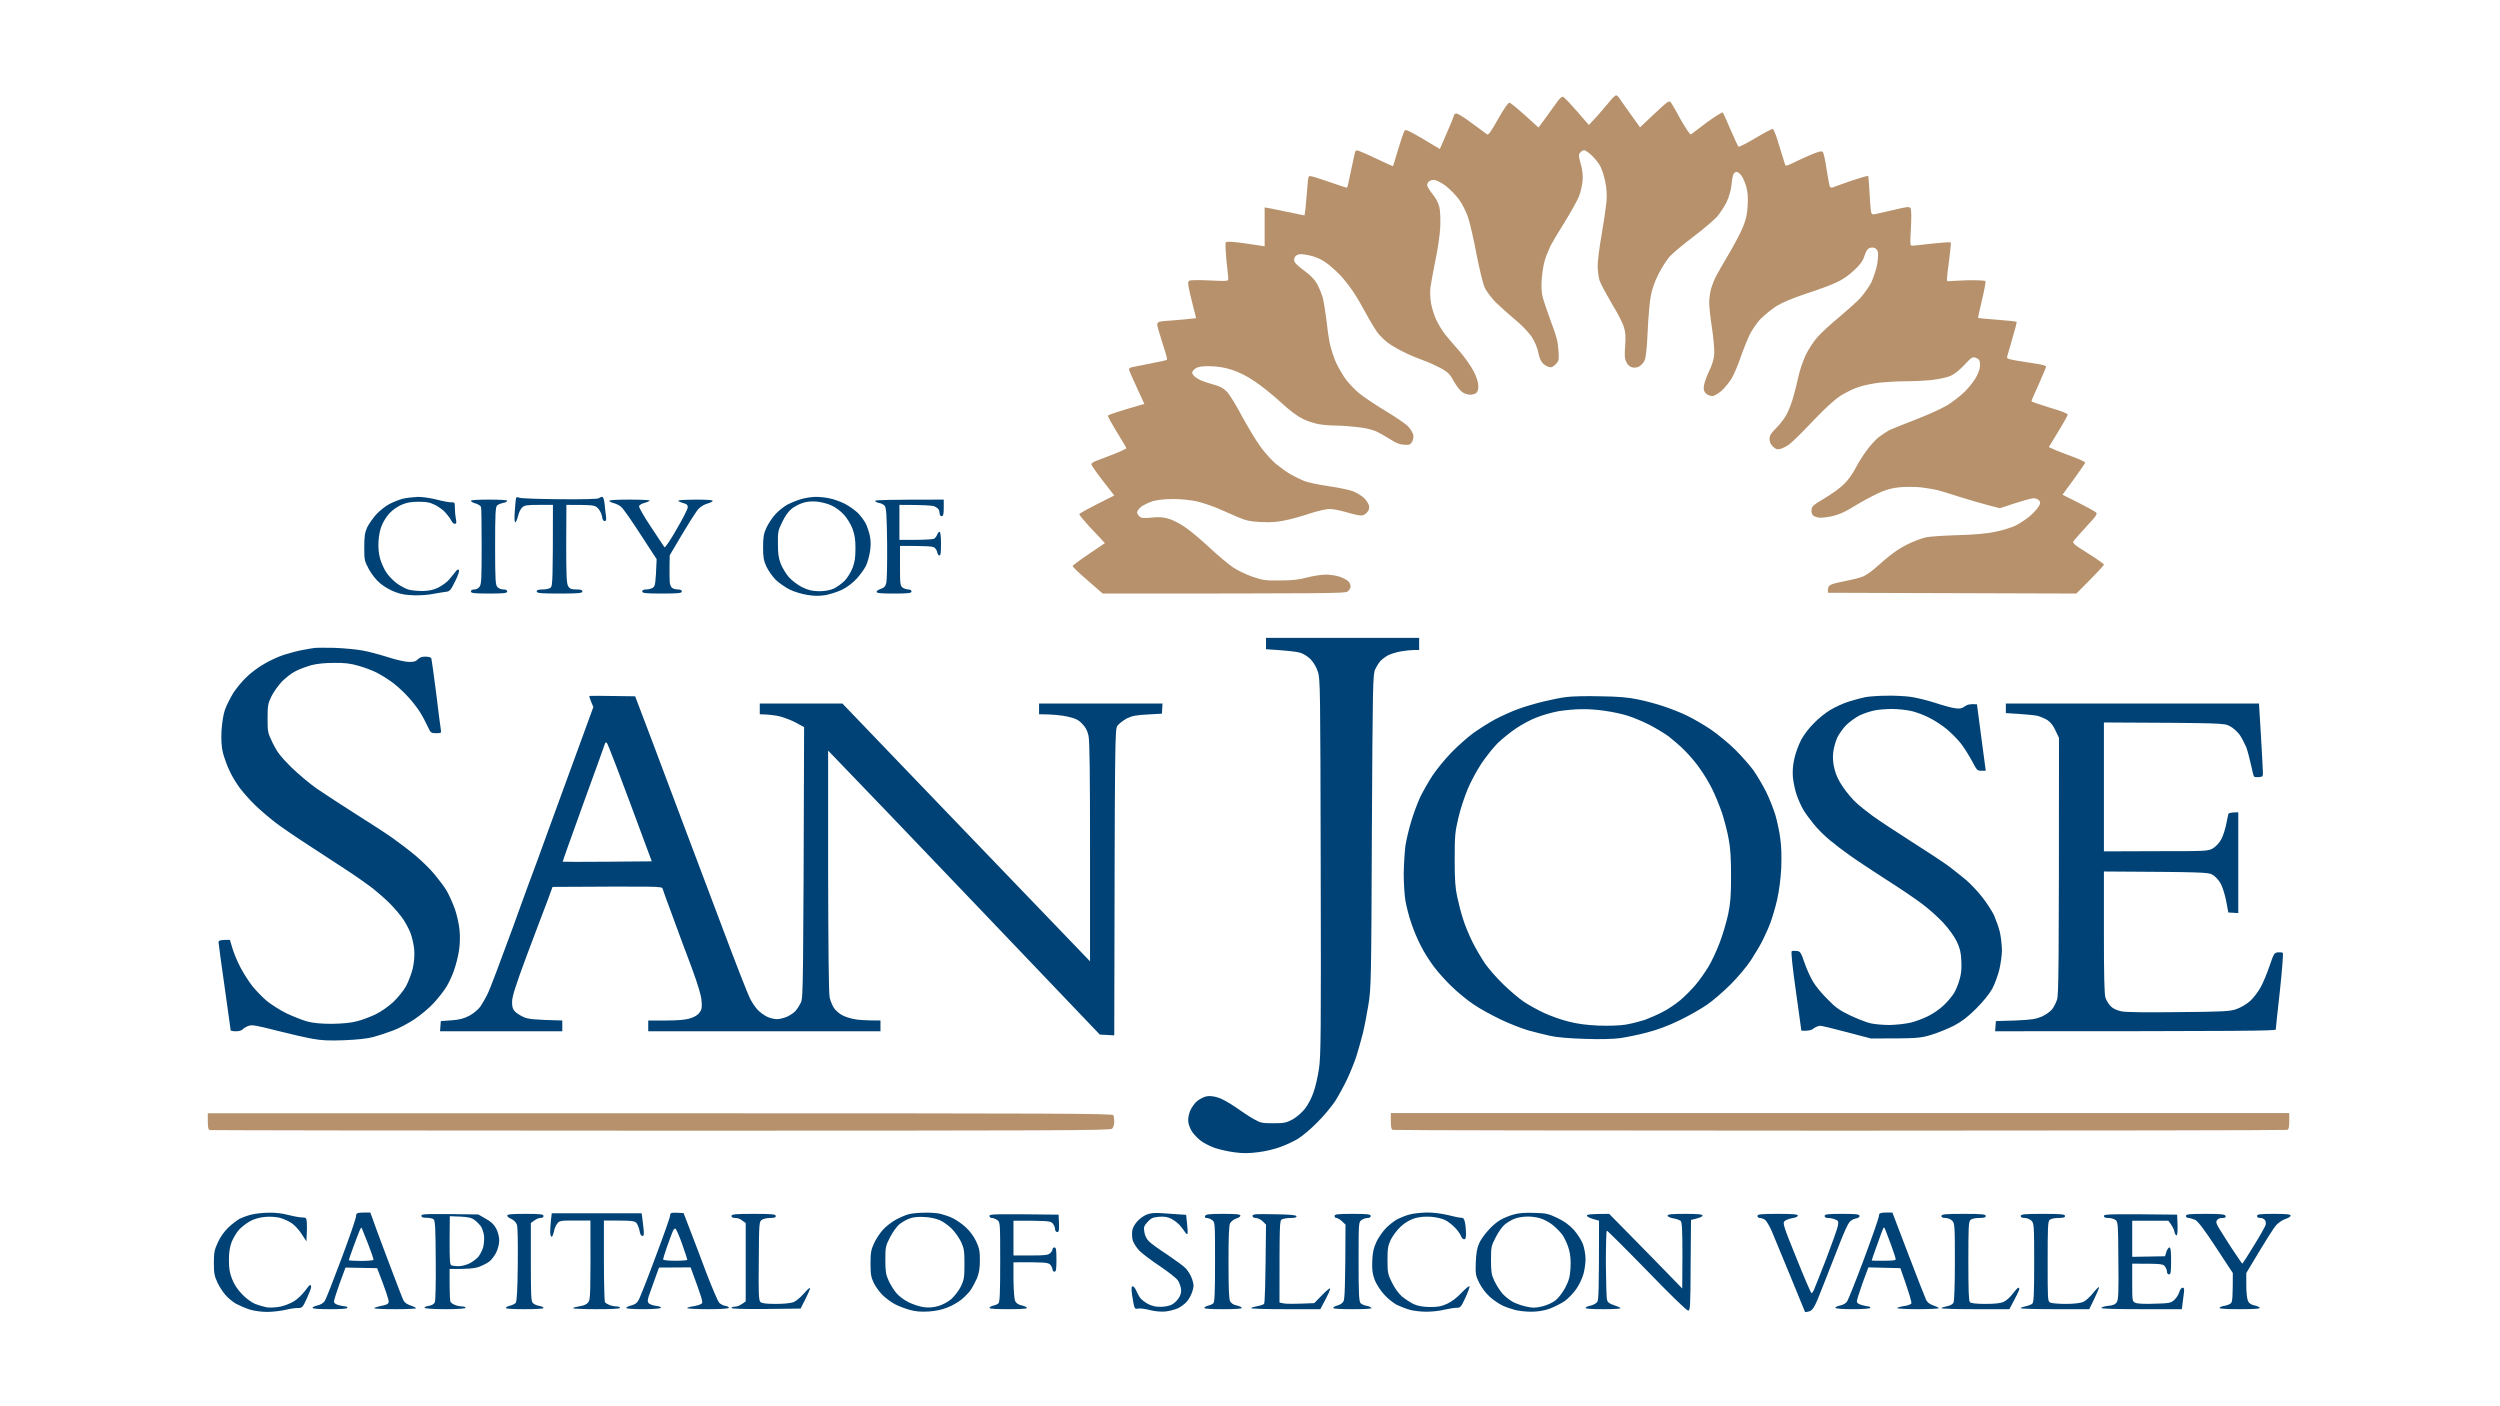 <svg version="1.2" xmlns="http://www.w3.org/2000/svg" viewBox="0 0 1280 720" width="1280" height="720">
	<title>CSJ SVG</title>
	<style>
		.s0 { fill: #004275 } 
		.s1 { fill: #b6916b } 
	</style>
	<path id="Path 0" fill-rule="evenodd" class="s0" d="m206.4 255.3c-1.9 0.5-5 1.7-6.9 2.7-1.8 0.9-4.9 3.3-6.7 5.2-1.8 2-3.9 5-4.8 6.8-1.2 2.7-1.5 4.5-1.5 10.2 0 6.6 0.1 7 2.4 11.3 1.5 2.7 3.8 5.6 5.9 7.3 1.8 1.5 5.2 3.5 7.5 4.3 3 1.2 5.7 1.6 10 1.7 3.2 0.1 7.7-0.3 9.9-0.8 2.3-0.4 5.1-0.9 6.2-1 1.8-0.2 2.4-0.8 4.6-5.3 1.7-3.4 2.3-5.4 1.9-5.9q-0.7-0.6-1.8 1.1c-0.7 0.9-2.2 2.7-3.3 4-1.1 1.3-3.6 3-5.5 4-2.5 1.2-4.7 1.6-7.9 1.7-2.5 0-5.7-0.3-7.2-0.7-1.5-0.5-4.3-1.9-6-3.2-1.8-1.3-4.3-3.9-5.4-5.6-1.2-1.8-2.6-5-3.2-7.1-0.7-2.6-1-5.4-0.8-8.9 0.2-3.3 0.9-6.5 1.9-8.6 0.8-1.9 2.6-4.6 4-6 1.4-1.5 4.1-3.3 6-4.1 2.6-1.1 4.8-1.5 8.6-1.5 4.2 0 5.8 0.3 8.6 1.7 1.9 1 4.4 2.8 5.4 4.1 1.1 1.3 2.4 3 2.8 3.9 0.4 0.9 1.2 1.6 1.8 1.6 0.8 0 0.9-0.6 0.5-2.6-0.3-1.5-0.5-3.9-0.5-5.6 0-2.7-0.1-2.9-1.9-2.8-1 0-4.4-0.6-7.4-1.4-3-0.8-7.4-1.4-9.6-1.4-2.3 0.1-5.7 0.5-7.6 0.9zm57.9-0.5c-0.2 0.4-0.5 3.3-0.7 6.6-0.3 3.9-0.2 6 0.2 6 0.4 0 1-1.4 1.4-3.1 0.4-1.7 1.3-3.7 2.1-4.4 1.2-1.2 2.3-1.4 8.6-1.4h7.2c0 38.5-0.2 41.4-1.1 42.3-0.6 0.6-2.4 1-4.1 1-2.3 0-3.1 0.3-3.1 1 0 0.9 1.8 1.1 11.7 1.1 9.9 0 11.7-0.2 11.7-1.1 0-0.7-0.8-1-3.1-1-2.4 0-3.3-0.3-4.1-1.5-0.9-1.3-1.1-4.9-1.1-21.7l0.1-20.1c14 0 14.5 0.1 16.1 1.7 1 1 1.9 2.8 2.1 4.1 0.2 1.6 0.7 2.5 1.4 2.5 0.7 0 0.9-0.6 0.7-2.3-0.2-1.2-0.5-4-0.7-6.2-0.3-2.6-0.7-3.9-1.3-3.9-0.5 0-1.2 0.3-1.7 0.7-0.5 0.4-7.5 0.6-20.2 0.5-10.7-0.1-20-0.4-20.6-0.8-0.6-0.3-1.2-0.3-1.5 0zm146 0.7c-2.1 0.6-5.3 1.9-7.2 2.9-1.8 1-4.6 3.2-6.1 4.9-1.6 1.7-3.6 4.8-4.6 6.9-1.4 3.1-1.7 4.8-1.7 10 0 5.2 0.3 6.7 1.7 9.9 1 2.1 3.2 5.2 4.8 6.8 1.7 1.6 5 3.9 7.2 5 2.3 1.1 6.3 2.3 9 2.7 3.6 0.6 5.9 0.6 9.3 0.1 2.4-0.5 6.3-1.7 8.5-2.8 2.6-1.3 5.4-3.4 7.5-5.7 1.8-2 3.9-4.9 4.6-6.4 0.8-1.5 1.7-4.8 2.1-7.2 0.5-3.1 0.5-5.6 0-8.1-0.4-2-1.4-4.9-2.1-6.4-0.8-1.5-2.6-4-4.1-5.5-1.6-1.5-4.6-3.6-6.7-4.7-2.2-1.1-5.6-2.3-7.6-2.7-2-0.5-5.2-0.8-7.2-0.8-2 0-5.3 0.5-7.4 1.1zm0.7 2c1.9-0.7 4.5-0.9 7-0.7 2.2 0.2 5.6 1 7.5 1.9 2 0.8 4.8 2.9 6.4 4.6 1.6 1.7 3.6 4.9 4.5 7.2 1.2 3.3 1.6 5.5 1.6 10.3 0 4.7-0.4 7.2-1.5 10-0.8 2.1-2.6 5-4 6.5-1.5 1.5-4 3.3-5.7 4.1-2.1 0.9-4.6 1.3-7.6 1.3-3.5-0.1-5.3-0.5-8.6-2.1-2.3-1.2-5.2-3.4-6.7-5.1-1.4-1.6-3.3-4.7-4.1-6.7-1.2-3-1.5-5.3-1.5-10.4-0.1-6 0.1-6.9 2.2-11.1 1.3-2.9 3.2-5.5 4.8-6.8 1.4-1.1 4-2.5 5.7-3zm-169.9-1.1c0 0.4 1.1 1.1 2.5 1.4 1.3 0.4 2.5 1.2 2.7 1.8 0.2 0.5 0.3 9.6 0.3 20 0 15.9-0.1 19.4-1 20.7-0.6 0.9-1.7 1.5-2.7 1.5-1.1 0-1.8 0.4-1.8 1 0 0.9 1.5 1.1 9.3 1.1 7.8 0 9.3-0.2 9.3-1.1 0-0.6-0.7-1-1.9-1-1 0.1-2.4-0.5-3.1-1.2-1-1.1-1.2-3.2-1.2-21 0-16.6 0.2-19.9 1-20.8 0.6-0.5 2-1.1 3.1-1.3 1.2-0.2 2.1-0.7 2.1-1.1 0-0.4-3.5-0.6-9.3-0.6-5.7 0-9.3 0.2-9.3 0.6zm70.9 0c0 0.4 1 0.9 2.2 1.2 1.2 0.3 3 1.1 3.9 2 1 0.8 5.4 7.1 9.9 14.1l8.2 12.6c-0.5 12.6-0.7 13.7-1.9 14.6-0.8 0.5-2.3 0.9-3.4 0.9q-2.1 0-2.1 1c0 0.9 1.6 1.1 10.1 1.1 8.6 0 10.2-0.2 10.2-1.1q0-1-2.1-1c-1.1 0-2.5-0.4-3.1-1-0.5-0.6-1-1.9-1-2.9-0.1-1.1-0.1-4.6-0.1-7.8l0.1-5.8c10-17.1 13.8-22.9 14.9-23.9 1.1-1.1 3.1-2.3 4.5-2.6 1.4-0.4 2.6-1 2.6-1.4 0-0.4-3.3-0.6-8.5-0.6-4.6 0-8.7 0.2-9 0.5-0.2 0.3 0.7 0.8 2.2 1.2 2.1 0.6 2.6 1 2.5 2.4-0.1 0.9-2.7 6-5.8 11.3-3.2 5.6-5.8 9.4-6.1 9-0.3-0.4-3.4-5.1-6.9-10.4-3.5-5.2-6.2-10-6.1-10.6 0.1-0.6 1.4-1.4 2.8-1.7 1.4-0.4 2.6-0.9 2.6-1.2 0-0.3-4.7-0.5-10.3-0.5-6.4 0-10.3 0.2-10.3 0.6zm136.1 0c0 0.4 0.8 0.9 1.9 1.1 1 0.1 2.3 0.8 2.9 1.4 0.9 1 1.1 4.4 1.3 19.1 0.1 9.9-0.1 19.1-0.4 20.4-0.5 1.9-1.1 2.5-2.8 3.1-1.2 0.4-2.2 1-2.2 1.5 0 0.7 2.2 0.9 8.9 0.9 7.5 0 9-0.2 9-1.1 0-0.6-0.7-1-1.6-1-0.8 0-2.2-0.4-2.9-0.9-1.3-1-1.4-1.8-1.4-11.2v-10.2c14.7 0 16.9 0.2 17.8 1 0.6 0.6 1.2 1.6 1.3 2.4 0.1 0.7 0.6 1.4 1 1.5 0.7 0.2 0.9-1.3 0.9-6 0-3.6-0.3-6.1-0.7-6.1-0.4 0-1 0.6-1.3 1.5-0.3 0.9-1.1 1.8-1.7 2.1-0.6 0.2-4.8 0.5-9.4 0.5h-8.2v-17.9c13.1 0 17.1 0.3 18 0.8 0.9 0.4 1.8 1.1 2.1 1.5 0.2 0.5 0.5 1.4 0.5 2.2 0 0.7 0.5 1.3 1 1.3 0.8 0 1.1-0.9 1.1-4.3v-4.2c-28.8 0-35.1 0.2-35.1 0.6zm200.1 73.1v2.9c11.4 0.7 16 1.3 17.5 1.8 1.5 0.4 3.9 1.9 5.3 3.3 1.4 1.5 3 4 3.7 6.3 1.3 3.6 1.3 8.2 1.5 100 0.2 84.7 0.1 97.1-0.9 103.5-0.6 3.9-1.8 9.4-2.8 12-0.9 2.7-2.8 6.4-4.3 8.3-1.6 2-4.1 4.2-6.3 5.5-3.4 1.8-4.4 2-9.9 2-5.8 0-6.5-0.1-10.2-2.2-2.2-1.2-6.3-4-9.3-6.1-2.9-2-6.8-4.2-8.7-4.8-2.2-0.7-4.4-1-5.9-0.7-1.3 0.2-3.5 1.3-4.8 2.3-1.3 1-2.9 3.3-3.7 5-0.8 2-1.2 4.1-1 5.8 0.2 1.6 1.1 3.9 2.2 5.4 1 1.4 3 3.4 4.4 4.4 1.4 1.1 4.5 2.6 6.8 3.5 2.4 0.8 7.1 1.9 10.4 2.3 4.5 0.6 7.5 0.5 12.2-0.1 3.4-0.4 8.3-1.6 11-2.6 2.6-0.9 6.7-2.8 8.9-4.1 2.3-1.4 6.8-5.1 10-8.4 3.3-3.2 7.4-8.2 9.3-11 1.8-2.9 4.6-8 6.2-11.4 1.6-3.4 3.7-8.6 4.7-11.7 0.9-3 2.4-8.1 3.2-11.3 0.8-3.2 2.1-9.9 2.9-14.8 1.4-8.6 1.5-11.9 1.8-89 0.4-75.3 0.5-80.3 1.7-82.9 0.7-1.5 1.9-3.4 2.7-4.3 0.9-0.9 2.6-2.2 3.9-2.9 1.4-0.7 4.3-1.6 6.6-2 2.2-0.4 5.3-0.7 6.7-0.7h2.6v-6.2h-78.4zm-487.5 2.3c-0.9 0.1-3.6 0.6-5.8 1-2.3 0.4-6.5 1.5-9.3 2.4-2.9 0.9-7.5 3-10.3 4.7-2.9 1.6-6.9 4.6-9 6.7-2.2 2-5.2 5.7-6.8 8.1-1.5 2.5-3.5 6.4-4.3 8.6-0.9 2.6-1.5 6.7-1.8 11-0.2 5.1 0 8.1 0.8 11.4 0.7 2.4 2.1 6.5 3.3 8.9 1.1 2.5 3.5 6.5 5.4 9 1.8 2.4 5.4 6.4 8 8.9 2.6 2.5 7.2 6.4 10.2 8.7 3 2.3 10.3 7.3 16.2 11.1 5.8 3.8 14.8 9.7 19.9 13 5.1 3.3 11.4 7.8 14.1 9.9 2.6 2.1 6.6 5.6 8.8 7.9 2.2 2.2 5 5.6 6.3 7.5 1.3 1.9 3 5.1 3.8 7.2 0.8 2.1 1.7 6 1.9 8.6 0.2 3.2-0.1 6.4-0.8 9.6-0.7 2.7-2.2 6.7-3.4 8.9-1.2 2.2-4.1 5.8-6.5 8.1-2.6 2.4-6.2 4.9-9.2 6.4-2.8 1.3-7 2.9-9.5 3.5-3.1 0.8-7.1 1.2-12.7 1.3-5.8 0-9.6-0.4-12.7-1.2-2.5-0.7-7.3-2.6-10.7-4.2-3.4-1.7-7.9-4.6-10.1-6.4-2.1-1.8-5.4-5.2-7.2-7.4-1.8-2.3-4.6-6.6-6.2-9.7-1.6-3-3.4-7.4-4.1-9.8l-1.3-4.3c-5.2 0-5.8 0.3-5.8 1.3 0 0.6 1.4 10.9 3.1 22.8 1.7 11.9 3.1 21.9 3.1 22.2 0 0.3 1.1 0.5 2.5 0.5 1.6 0.1 3.1-0.4 3.7-1 0.5-0.6 1.9-1.4 3.1-1.8 1.6-0.6 4.2-0.1 14 2.4 6.7 1.7 14.9 3.6 18.3 4.2 4.8 0.9 8.5 1.1 16.5 0.8 6.9-0.3 11.9-0.8 15.1-1.7 2.6-0.7 7.1-2.2 10-3.3 2.8-1 7.8-3.7 11-5.8 3.2-2.2 7.7-5.9 9.9-8.4 2.3-2.5 5.2-6.2 6.4-8.2 1.2-2 3-5.8 3.9-8.5 0.9-2.6 2.1-7.1 2.5-10 0.5-2.9 0.6-7.3 0.3-10.3-0.2-2.8-1.3-7.8-2.4-11-1.2-3.2-3.1-7.5-4.3-9.5-1.2-2-4-5.7-6.1-8.2-2.1-2.6-6.4-6.8-9.6-9.5-3.2-2.7-8.6-6.8-12-9.2-3.4-2.4-12-8-19.2-12.5-7.2-4.6-16-10.3-19.6-12.8-3.6-2.5-9.5-7.5-13.2-11.1-5.3-5.3-7.1-7.7-9.2-12-2.6-5.4-2.7-5.7-2.7-12.8 0-6.6 0.2-7.6 2-11.3 1.1-2.3 3.6-5.7 5.5-7.7 1.9-1.9 5-4.3 6.9-5.2 1.9-1 5.5-2.3 7.9-3 3-0.8 7-1.2 11.7-1.2 5.4-0.1 8.6 0.3 12.6 1.5 2.9 0.8 6.9 2.3 8.9 3.3 2 1 5.5 3.1 7.7 4.7 2.3 1.6 6 4.9 8.2 7.3 2.3 2.4 5.2 6.1 6.5 8.2 1.3 2 3.1 5.4 4 7.4 1.6 3.4 1.7 3.6 4.4 3.6 2.6 0 2.7-0.1 2.4-1.9-0.2-1.1-1.3-9.5-2.4-18.8-1.2-9.2-2.3-17.2-2.5-17.7-0.1-0.4-1.4-0.8-2.9-0.8q-2.5-0.1-3.9 1.3c-1 1.1-2.2 1.5-4.7 1.4-1.8 0-6.5-1.1-10.6-2.4-4.1-1.3-9.9-2.9-12.9-3.4-3-0.6-9.5-1.2-14.4-1.4-5-0.1-9.8-0.1-10.7 0.1zm141 24.6c0 0.2 0.4 1.6 1 3l1.1 2.6c-10.1 27.7-17.1 46.8-22.1 60.5-4.9 13.6-10.2 28-11.7 31.9-1.4 4-4.9 13.3-7.5 20.7-2.7 7.3-6.5 17.5-8.4 22.6-1.9 5.2-4.1 10.6-4.9 12.1-0.8 1.5-2.2 4-3.2 5.5-1.2 1.6-3.4 3.5-5.6 4.7-2.9 1.5-5 2.1-9.2 2.4l-5.5 0.4-0.4 5.2h62.6v-5.5c-15.1-0.4-17.5-0.7-19.9-1.8-1.7-0.8-3.8-2.1-4.5-3-1-1.1-1.4-2.4-1.3-5.1 0.1-2.6 1.9-8.3 7.4-23.1 4.1-10.8 8.7-23.2 10.4-27.5l2.9-7.9c54-0.3 55.9-0.3 56.3 0.8 0.2 0.7 2.5 7.1 5.2 14.3 2.6 7.2 7 19 9.7 26.1 3.4 9.3 4.9 14.3 5.1 17.2 0.3 3.4 0.1 4.5-1.1 6-0.9 1.3-2.7 2.3-5.1 3-2.3 0.7-6.6 1-12.3 1h-8.8v5.5h118.9v-5.5c-7.9 0-11.9-0.3-13.9-0.8-2-0.4-4.7-1.3-6-2.1-1.3-0.7-3.1-2.3-3.9-3.5-0.8-1.2-1.8-3.6-2.2-5.3-0.5-2-0.7-25-0.8-64.8v-61.7c13.2 13.6 44.5 46.3 78.1 81.5l61 63.9 7.4 0.4c0.3-156.1 0.3-156.7 1.7-158.6 0.8-1.1 3-2.7 4.8-3.7 2.7-1.3 4.9-1.7 10.7-2l7.2-0.4 0.3-5.2h-63.2v5.5c7.4 0 11.8 0.6 14.6 1.2 4 0.9 5.5 1.6 7.4 3.6 1.8 1.8 2.7 3.5 3.3 6.1 0.6 2.6 0.8 19.2 0.8 59.6v56c-39.2-40.7-67.7-70.5-88.7-92.3l-38.1-39.7h-42.3v5.5c4.5 0.1 7.8 0.5 10.3 1.1 2.4 0.6 6.2 2.1 8.4 3.3l4 2.2c-0.4 134-0.5 138.3-1.6 140.9-0.7 1.5-2 3.5-2.8 4.4-0.8 0.9-2.7 2.2-4.2 2.9-1.6 0.7-3.9 1.3-5.4 1.3-1.4 0-3.7-0.6-5.1-1.3-1.4-0.7-3.6-2.3-4.8-3.6-1.2-1.3-3-4-4-6.1-1-2.1-7.1-17.5-13.4-34.4-6.3-16.8-15-39.8-19.3-51.2-4.2-11.3-11.8-31.4-16.8-44.7l-9.1-24c-18.2-0.3-23.5-0.3-23.5-0.1zm8.2 23.9c0 0 0.3-0.1 0.7-0.1 0.4 0 5.7 13.7 23.1 60.8l-22.7 0.2c-12.5 0.1-22.8 0.1-22.9 0-0.1-0.1 4.8-13.8 10.8-30.4 6.1-16.7 11-30.4 11-30.5zm491.9-23.4c-2.6 0.3-7.9 1.4-11.6 2.3-3.8 0.9-9.6 2.6-12.8 3.8-3.2 1.1-8.4 3.5-11.7 5.2-3.2 1.7-8.2 4.9-11.2 7-3 2.2-8.1 6.7-11.4 10.1-3.3 3.4-7.6 8.7-9.6 11.7-2 3-4.8 8-6.3 11-1.4 3-3.5 8.6-4.6 12.4-1.2 3.8-2.5 9.4-3 12.4-0.4 3-0.8 9.5-0.9 14.4 0 4.9 0.4 11.3 0.9 14.1 0.5 2.8 1.8 8 3 11.4 1.1 3.4 3.3 8.6 4.9 11.6 1.5 3.1 4.6 7.9 6.7 10.7 2.1 2.8 6.3 7.5 9.3 10.3 3 2.9 7.9 6.9 10.9 8.9 3 2.1 9.2 5.5 13.8 7.7 4.5 2.2 11 4.7 14.4 5.7 3.4 0.9 8.5 2.2 11.3 2.8 3.1 0.7 10.1 1.3 17.6 1.5 8 0.3 14.4 0.1 18.2-0.4 3.2-0.5 9.4-1.7 13.7-2.9 5.1-1.3 11-3.5 16.5-6.2 4.8-2.3 11.1-5.9 14.1-8 3.1-2.1 8.5-6.8 12.1-10.4 3.6-3.6 8.3-9.2 10.4-12.4 2.1-3.3 4.9-7.9 6.1-10.4 1.2-2.4 3-6.4 3.9-8.9 0.9-2.4 2.5-7.7 3.4-11.7 1-4.5 1.8-10.5 2.1-16.1 0.2-5.7 0.1-11.3-0.5-15.2-0.4-3.4-1.6-8.8-2.5-12-1-3.2-3.1-8.6-4.8-12-1.7-3.4-4.6-8.2-6.3-10.7-1.7-2.4-5.9-7.2-9.4-10.7-3.4-3.4-9.2-8.1-12.7-10.5-3.6-2.4-9.1-5.6-12.1-7-3-1.5-8.4-3.6-12-4.8-3.6-1.2-9.5-2.8-13.1-3.5-4.6-1-10.1-1.5-19.2-1.6-7-0.2-14.9 0-17.6 0.4zm-3.7 7.2c3.2-0.5 8.4-1 11.7-1 3.2-0.1 8.7 0.3 12.3 0.9 3.6 0.5 8.7 1.6 11.4 2.5 2.6 0.8 7.4 2.8 10.6 4.4 3.2 1.6 7.8 4.4 10.2 6.1 2.3 1.8 6.2 5.1 8.5 7.5 2.3 2.3 5.8 6.4 7.6 9.1 1.9 2.6 4.7 7.3 6.2 10.3 1.5 3 3.8 8.6 5.1 12.4 1.2 3.8 2.8 9.8 3.4 13.4 0.9 4.6 1.2 10.1 1.2 18.9 0 10.2-0.3 13.6-1.5 19.6-0.9 4-2.8 10.5-4.3 14.4-1.5 4-4.1 9.6-5.8 12.4-1.7 2.8-4.7 7.1-6.7 9.4-2 2.3-5.4 5.8-7.7 7.7-2.3 1.9-6.3 4.7-9 6-2.6 1.4-6.8 3.2-9.2 4.1-2.5 0.8-6.8 1.9-9.7 2.4-3.2 0.5-8.4 0.7-14.1 0.5-6.3-0.3-10.8-0.9-15.4-2.1-3.6-0.9-9.2-2.9-12.4-4.4-3.2-1.5-7.9-4.1-10.3-5.7-2.5-1.7-7.2-5.7-10.5-8.9-3.4-3.3-7.6-8.1-9.4-10.7-1.8-2.7-4.7-7.6-6.4-11-1.7-3.4-3.9-8.7-4.8-11.7-1-3-2.3-8.1-3-11.4-1-4.5-1.3-8.7-1.3-19.2 0-12.2 0.2-14.1 1.9-21.3 1-4.4 3.2-11 4.8-14.8 1.6-3.8 4.8-9.7 7-13 2.3-3.4 6-8.1 8.3-10.4 2.3-2.2 6.6-5.7 9.6-7.7 3-2 7.8-4.6 10.7-5.6 2.8-1.1 7.7-2.5 11-3.1zm157.1-7.2c-1.9 0.4-5.8 1.4-8.6 2.3-2.9 0.9-7 2.8-9.3 4.2-2.3 1.3-6.1 4.3-8.4 6.7-2.5 2.4-5.4 6.2-6.7 8.7-1.3 2.5-2.9 6.8-3.5 9.6-0.8 3.7-1 6.6-0.7 10 0.3 2.6 1.2 6.7 2 8.9 0.8 2.3 2.3 5.6 3.3 7.3 1 1.7 3.4 5 5.3 7.3 1.9 2.4 5.6 6.1 8.2 8.2 2.5 2.1 7.2 5.7 10.5 8 3.2 2.3 11.4 7.7 18.2 12.1 6.8 4.3 15.1 9.9 18.5 12.5 3.4 2.5 8.3 6.9 10.9 9.7 2.8 3 5.6 6.9 6.9 9.5 1.7 3.6 2.2 5.6 2.4 10 0.2 3.9 0 6.7-0.9 9.6-0.6 2.3-1.9 5.4-2.8 6.9-0.9 1.5-3.2 4.3-5.2 6.2-2 2-5.7 4.5-8.2 5.7-2.4 1.2-6.4 2.7-8.9 3.3-2.5 0.6-7.2 1.1-10.7 1.2-3.4 0-7.8-0.4-9.9-0.9-2.1-0.5-6.7-2.3-10.3-4-5.4-2.6-7.5-4-11.7-8.4-2.9-2.8-6.2-6.9-7.4-9-1.2-2-3.2-6.3-4.3-9.6-1.8-5.3-2.2-5.8-3.9-6-1.1-0.1-2.3-0.1-2.6 0.1-0.5 0.2 0.3 7.8 2.1 20.5l2.8 20.2c3.5 0.2 5.1-0.2 6.2-1.1 1.1-0.8 2.6-1.4 3.5-1.4 0.8 0 7 1.5 13.7 3.3l12.2 3.2c24 0 25.2-0.1 31-1.9 3.4-1 8.6-3.2 11.6-4.7 4.1-2.2 7-4.4 11.4-8.8 3.5-3.5 6.7-7.5 8.1-10 1.2-2.2 2.8-6.6 3.6-9.6 0.7-3 1.4-7.6 1.4-10.3-0.1-2.6-0.5-6.8-1.1-9.3-0.6-2.4-2-6.3-3-8.6-1.1-2.2-3.8-6.4-6.1-9.3-2.2-2.8-5.9-6.7-8.1-8.6-2.3-1.9-6.4-5.2-9.2-7.3-2.9-2.1-11.7-7.9-19.6-12.9-8-5.1-16.6-10.8-19.3-12.8-2.6-1.9-6.4-4.9-8.2-6.6-1.9-1.7-4.9-5.2-6.7-7.9-2.2-3.1-3.7-6.3-4.4-9.2-0.8-3.1-1-5.7-0.7-8.6 0.2-2.2 1.2-5.7 2.1-7.7 1-2 3.1-4.9 4.7-6.5 1.7-1.6 4.7-3.8 6.7-4.8 2.1-1 5.4-2.1 7.4-2.5 2-0.5 6.1-0.8 9.2-0.8 3.2 0 7.7 0.5 10.2 1.1 2.4 0.6 6.5 2.1 8.9 3.4 2.5 1.2 6.4 3.8 8.8 5.7 2.4 2 5.7 5.3 7.4 7.5 1.7 2.2 4.2 6.2 5.7 9 2.4 4.6 2.7 5 4.8 4.9h2.2c-0.7-5-1.7-12.7-2.7-20.3l-1.8-13.7c-3.6-0.3-5.1 0.2-6.3 1.1-1.6 1.1-2.5 1.3-5 0.9-1.7-0.2-6.4-1.5-10.3-2.8-4-1.3-9.5-2.6-12.2-3-2.8-0.4-8.3-0.7-12.4-0.6-4.1 0-8.9 0.4-10.8 0.7zm71.8 5.7v2.5c10.4 0.6 14.7 1.1 16.2 1.4 1.5 0.4 3.8 1.4 5.1 2.2 1.5 1 3 2.8 4.1 5.3l1.8 3.8c0 119.9-0.2 131.8-1 134-0.5 1.6-1.6 3.7-2.4 4.8-0.8 1.1-3.1 2.8-5.2 3.8-3.3 1.4-5.1 1.7-13.8 2.1l-9.9 0.3-0.4 5.2c128.9 0 143.7-0.2 143.7-0.9 0-0.4 0.9-9.3 2.1-19.7 1.1-10.4 1.8-19.2 1.5-19.5-0.3-0.3-1.4-0.4-2.5-0.3-1.9 0.2-2.1 0.6-4.2 6.7-1.2 3.6-3.2 8.5-4.5 10.9-1.3 2.5-3.8 5.7-5.5 7.3-1.7 1.5-4.8 3.4-6.9 4.1-3.3 1.2-6.2 1.4-29.5 1.6-17 0.2-27.1 0.1-29.6-0.4-2.5-0.6-4.3-1.4-5.5-2.7-1-1-2.2-3-2.6-4.3-0.6-1.7-0.8-11.8-0.8-33.5v-31.1c52.1 0.3 53.4 0.4 55.7 1.7 1.3 0.8 3.2 2.8 4.1 4.5 0.9 1.7 2.2 5.7 2.8 8.9l1.1 5.9 5.1 0.3v-51.6c-3.8 0-5 0.4-5.1 0.9-0.1 0.5-0.6 2.9-1.1 5.3-0.5 2.5-1.6 5.9-2.5 7.6-1 1.8-2.7 3.7-4.2 4.6-2.6 1.5-3 1.5-29.2 1.5l-26.7 0.1v-66c61.2 0.3 61.6 0.3 64.5 1.9 1.6 0.8 3.8 2.8 5 4.4 1.1 1.6 2.6 4.5 3.4 6.4 0.7 1.9 1.7 5.9 2.4 8.9 0.6 3 1.3 5.8 1.6 6.1 0.2 0.3 1.4 0.4 2.5 0.3 1.9-0.2 2.1-0.4 2-2.6 0-1.3-0.5-9.8-1-18.7l-1-16.4h-129.6zm-898.4 259.3c-2 0.5-4.7 1.5-5.9 2.1-1.2 0.7-3.8 2.6-5.7 4.4-2.1 2-4.2 4.9-5.4 7.6-1.8 3.9-2.1 5.2-2.1 10.6 0 5.2 0.3 6.8 1.8 10 0.9 2 2.8 4.9 4.1 6.4 1.3 1.5 3.7 3.5 5.4 4.5 1.7 0.9 4.9 2.3 7.1 3 2.3 0.7 6 1.2 8.9 1.2 2.7 0 6.8-0.5 9.1-1 2.3-0.6 5.2-1 6.5-1 2.4 0 2.5-0.2 4.7-4.9 1.2-2.6 2.2-5.3 2.2-5.8 0-0.6-0.2-1.1-0.5-1.1-0.3 0-1.5 1.4-2.7 3.1-1.3 1.7-3.7 4.1-5.5 5.2-1.8 1.1-5 2.4-7.1 2.8-2.1 0.4-5.1 0.6-6.7 0.4-1.6-0.3-4.4-1.1-6.2-1.8-1.9-0.8-4.7-2.9-6.7-5-2.3-2.4-4.1-5.1-5.1-7.8-1.2-3-1.6-5.5-1.6-9.6 0-3.9 0.4-6.5 1.4-9.3 0.8-2 2.5-4.8 3.7-6.2 1.2-1.3 3.6-3.2 5.3-4.2q3.2-1.9 7.7-2.4c2.8-0.3 5.7-0.1 7.9 0.4 1.9 0.5 4.6 1.7 6.2 2.8 1.5 1 3.8 3.5 5.1 5.6l2.4 3.7c0.3-5.3 0.3-8.1 0.2-9.6-0.2-2.6-0.3-2.6-2.9-2.7-1.5-0.1-4.6-0.7-6.9-1.3-2.4-0.7-6.4-1.2-9.6-1.1-3.1 0-7.2 0.5-9.1 1zm53.7 0.8c0 1-3.4 10.9-7.5 21.8-4.1 11-7.9 20.7-8.6 21.7-0.7 1-2.2 1.9-3.7 2.2-1.4 0.3-2.5 0.9-2.5 1.2 0 0.5 3.4 0.7 8.9 0.7 5.5 0 9-0.2 9-0.7 0-0.3-0.4-0.7-0.9-0.7-0.4 0-2-0.3-3.4-0.6q-2.6-0.7-2.6-1.9c0-0.7 1.3-4.9 2.9-9.3l3-8.1 16.2 0.3c4.8 12.3 6 16.5 5.9 17.2-0.1 1.1-0.9 1.6-3.8 2.1-1.9 0.4-3.6 0.9-3.6 1.2 0 0.3 4.8 0.5 10.7 0.5 5.9 0 10.7-0.2 10.7-0.5 0-0.3-1.3-0.9-2.8-1.4-1.6-0.5-3.1-1.5-3.5-2.4-0.5-0.8-2.8-6.8-5.2-13.2-2.5-6.4-6.1-16.3-8.2-21.8l-3.7-10.2c-7.1 0-7.2 0.1-7.3 1.9zm1.8 7.4c0.4-1.1 1-1.8 1.1-1.4 0.2 0.4 1.6 4.1 3.3 8.3 1.6 4.1 2.9 7.8 2.7 8.1-0.1 0.2-3 0.5-6.4 0.5-3.4 0-6.2-0.2-6.2-0.4 0-0.2 1-3.2 2.3-6.7 1.3-3.5 2.7-7.3 3.2-8.4zm98-5.5c-0.2 1.9-0.4 4.6-0.4 6 0 1.4 0.3 2.6 0.7 2.6 0.4 0 0.9-1.2 1.2-2.6 0.2-1.4 1-3.3 1.7-4.1 1.1-1.5 1.7-1.6 9.1-1.6h7.9c0.1 38.5 0 40.4-1.1 41.9-0.9 1.1-2.3 1.7-4.5 2-1.8 0.3-3.3 0.7-3.3 1 0 0.3 5.4 0.5 12 0.5 7.6 0 12.1-0.2 12.1-0.7 0-0.3-0.8-0.7-1.8-0.7-0.9 0-2.5-0.3-3.6-0.7-1-0.4-2.1-1.1-2.4-1.5-0.2-0.5-0.5-10.1-0.5-21.3v-20.5c15.3 0 15.9 0.1 16.9 1.6 0.5 0.8 1.2 2.6 1.4 3.9 0.2 1.5 0.8 2.4 1.4 2.4 0.8 0 0.9-0.7 0.6-3.7-0.2-2.1-0.6-4.7-0.7-5.9l-0.3-2h-46zm61-2.3c0 0.9-3.3 10.2-7.3 20.8-3.9 10.6-7.8 20.4-8.5 21.9-1 2-1.8 2.7-3.8 3.3-1.4 0.3-2.7 0.9-2.9 1.3-0.3 0.4 2.8 0.7 8.6 0.7 5.2 0 9-0.3 9.2-0.7 0.2-0.4-0.9-0.8-2.5-1-1.6-0.2-3.3-0.8-3.8-1.4-0.7-0.8-0.6-1.9 0.8-5.7 0.9-2.5 2.3-6.4 3.1-8.6l1.4-3.9 16.2-0.1c5.9 16 6.4 17.8 5.7 18.5-0.5 0.5-2.4 1.1-4.2 1.4-1.8 0.2-3.3 0.7-3.3 1 0 0.2 4.8 0.5 10.7 0.5 6.7 0 10.7-0.3 10.7-0.7 0-0.4-0.9-0.9-1.9-1-1.1-0.2-2.4-0.9-3.1-1.6-0.6-0.7-3.5-7.4-6.4-14.9-2.8-7.6-6.7-17.7-8.5-22.4l-3.3-8.6c-6.6-0.4-6.8-0.3-6.9 1.2zm1.3 8.3c0.3-0.9 0.9-1.6 1.3-1.6 0.4 0 2 3.5 3.5 7.8 1.5 4.2 2.7 7.9 2.7 8.2 0 0.3-2.8 0.5-6.2 0.5-3.7 0-6.2-0.3-6.2-0.7 0-0.3 0.9-3.4 2.1-6.7 1.2-3.3 2.4-6.7 2.8-7.5zm121.2-9c-1.5 0.3-4.5 1.6-6.8 2.8-2.2 1.2-5.3 3.6-6.8 5.3-1.5 1.7-3.6 4.8-4.5 6.9-1.5 3.2-1.8 4.8-1.8 10.3 0 5.6 0.3 7.1 1.7 10 0.9 1.9 3 4.7 4.6 6.3 1.7 1.6 4.5 3.7 6.3 4.6 1.7 0.9 5.1 2.2 7.3 2.8 3 0.9 5.7 1.1 9.7 0.9 3.4-0.2 7-0.9 9.6-2 2.3-0.8 5.5-2.7 7.2-4 1.7-1.4 3.9-3.6 4.8-4.9 0.9-1.3 2.4-4.1 3.3-6.1 1.1-2.8 1.5-5.2 1.5-9.3 0-4.6-0.3-6.2-1.9-9.6-1.2-2.6-3.3-5.4-5.4-7.3-1.8-1.7-4.8-3.7-6.6-4.6-1.8-0.9-4.6-1.8-6.2-2.2-1.6-0.4-5.2-0.7-8.1-0.6-2.8 0-6.3 0.3-7.9 0.7zm0 2.3c1.8-0.7 4.4-1 7.6-0.8 2.8 0.1 6.1 0.8 7.9 1.6 1.7 0.7 4.5 2.7 6.2 4.4 1.6 1.6 3.8 4.7 4.8 6.8 1.5 3.3 1.7 4.7 1.7 11.3 0 6.8-0.2 8-1.8 11.4-1 2.1-3.2 4.9-4.8 6.4-1.8 1.6-4.5 3-6.8 3.7-2.4 0.7-5 0.9-7.2 0.6-1.9-0.2-5.4-1.3-7.7-2.4-2.8-1.4-5.2-3.2-6.7-5-1.3-1.6-3.1-4.5-3.9-6.4-1.3-2.8-1.6-4.6-1.6-10.4 0-6.6 0.1-7.2 2.4-11.6 1.3-2.6 3.5-5.6 4.8-6.7 1.3-1 3.6-2.4 5.1-2.9zm121.7-2.1c-1.5 0.5-3.7 2.1-4.9 3.4-1.4 1.5-2.5 3.5-2.7 5-0.2 1.5-0.1 3.7 0.3 5 0.4 1.3 1.9 3.6 3.3 5.1 1.5 1.5 6.2 5.1 10.6 8 4.3 2.9 8.5 6.2 9.2 7.3 0.7 1.1 1.4 3 1.6 4.4 0.2 1.6-0.2 3.1-1.2 4.6-0.7 1.2-2.4 2.8-3.6 3.4-1.2 0.6-3.8 1.1-5.7 1.1-2.2 0.1-4.5-0.5-6.3-1.4-1.7-0.9-3.6-2.4-4.3-3.4-0.7-1.1-1.6-2.8-2-3.8-0.5-1.1-1.2-1.9-1.7-1.9-0.6 0-0.7 1-0.3 4.3 0.4 2.4 0.8 5 1.1 5.9 0.3 1.2 0.8 1.5 2 1.2 0.8-0.2 3.5 0.1 5.8 0.7 2.7 0.7 5.8 1 8.1 0.8 2.1-0.2 5-1 6.6-1.7 1.5-0.8 3.4-2.2 4.2-3.1 0.8-0.8 2-2.7 2.6-4.2 0.6-1.4 1.1-3.3 1.1-4.3 0-0.9-0.5-2.8-1.1-4.2-0.6-1.5-1.9-3.5-2.9-4.6-1-1.1-5.3-4.2-9.4-7-4.2-2.7-8.5-5.8-9.5-6.9-1.2-1.2-2.1-3.1-2.3-4.8-0.4-2.4-0.2-3 1.6-5 1.8-2 2.7-2.4 5.8-2.7 2.8-0.2 4.3 0 6.4 1 1.5 0.8 3.5 2.3 4.5 3.5 0.9 1.1 2.1 2.6 2.5 3.3 0.4 0.7 1 1.2 1.2 1 0.3-0.2 0.2-2.5-0.1-5.1l-0.5-4.7c-4.8-0.3-8.7-0.6-11.7-0.8-4-0.3-6.3-0.2-8.3 0.6zm134.5 0c-1.7 0.4-4.5 1.5-6.1 2.3-1.6 0.8-4.3 2.9-6 4.6-1.7 1.7-3.9 4.9-4.9 7-1.5 3.2-2 5.2-2.2 9.8-0.2 4.6 0.1 6.7 1.2 9.7 0.8 2.1 2.8 5.3 4.7 7.4 1.8 2.1 4.8 4.5 6.7 5.5 1.9 0.9 5 2.1 6.9 2.6 1.9 0.5 5.6 0.9 8.3 0.9 2.6 0 6.6-0.4 8.9-1 2.3-0.5 5.1-1 6.3-1 2.2 0 2.4-0.3 4.7-5.2 1.3-2.8 2.2-5.4 2.1-5.8-0.2-0.4-2 1.1-4.1 3.3-2.3 2.5-5 4.5-7.3 5.6-3 1.4-4.8 1.7-8.9 1.7-3.7-0.1-6.1-0.5-8.3-1.5-1.7-0.8-4.4-2.6-6.1-4-1.8-1.6-3.8-4.5-5.1-7.2-2-4-2.2-5-2.2-11.3 0-6 0.2-7.4 1.8-10.7 1.1-2.1 3.3-5 5.2-6.7 2.2-2 4.6-3.3 7.1-4.1 2.5-0.7 5.3-0.9 8.3-0.7 2.5 0.2 5.6 0.9 7.2 1.7 1.5 0.8 3.8 2.6 5.2 4.1 1.3 1.4 2.6 3.3 2.9 4.2 0.3 0.8 0.9 1.5 1.5 1.5 0.8 0 1-0.8 1-2.9 0-1.6-0.2-4.1-0.5-5.5-0.4-2-0.8-2.6-1.9-2.6-0.8 0-3.9-0.6-6.9-1.4-3.4-0.8-7.5-1.3-10.9-1.3-3.1 0.1-6.9 0.5-8.6 1zm52.9 0.1c-2.1 0.6-5 1.8-6.5 2.7-1.5 0.8-4.3 3.1-6 5.1-1.8 1.9-4 4.9-4.8 6.7-1.1 2.4-1.6 5-1.8 9.8-0.2 6.2-0.1 6.8 1.8 10.7 1.2 2.4 3.4 5.3 5.4 7.1 1.8 1.6 4.7 3.6 6.4 4.4 1.7 0.8 4.6 1.8 6.5 2.3 1.9 0.5 5.6 0.9 8.3 0.9q4.8 0 9.3-1.5c2.4-0.9 6-2.7 7.9-4 1.9-1.4 4.5-4.2 5.9-6.2 1.4-2 3-5.4 3.6-7.5 0.6-2.1 1.1-5.6 1.1-7.7 0-2.2-0.6-5.6-1.3-7.6-0.7-2-2.8-5.2-4.6-7.3-2.4-2.6-4.8-4.4-8.5-6.2-4.7-2.2-5.8-2.5-12-2.6-4.7-0.2-8.1 0.1-10.7 0.9zm1 2c1.5-0.6 4.3-1 6.2-1 1.9-0.1 4.8 0.3 6.5 0.8 1.8 0.5 4.5 1.9 6.2 3.2 1.7 1.2 4.1 3.7 5.4 5.4 1.2 1.8 2.7 5.1 3.3 7.4 0.8 2.9 1 5.7 0.8 9.6-0.3 4.5-0.8 6.3-2.7 10-1.4 2.6-3.4 5.2-5 6.5-1.7 1.3-4.4 2.5-6.9 3.1-3.3 0.8-4.9 0.8-7.9 0.1-2.1-0.4-5.2-1.5-6.8-2.3-1.7-0.9-4.1-2.8-5.5-4.3-1.3-1.5-3.2-4.5-4.2-6.6-1.5-3.2-1.7-4.7-1.7-10.7 0-6.6 0.1-7.2 2.4-11.6 1.3-2.6 3.4-5.6 4.8-6.7 1.3-1 3.6-2.4 5.1-2.9zm186.3-1.2c-0.1 1-3.5 10.8-7.6 21.8-4.1 11-8 20.7-8.6 21.7-0.6 1-2 1.9-3.6 2.2-1.4 0.3-2.5 0.8-2.5 1.2 0 0.4 3.4 0.7 8.9 0.7 5.6 0 9-0.3 9-0.7 0-0.4-0.4-0.7-0.9-0.7-0.4 0-2-0.3-3.4-0.7q-2.6-0.7-2.6-1.9c0-0.6 1.3-4.8 2.9-9.3l3-8.1 16.4 0.4c4.7 13.3 5.9 17.6 5.6 18.1-0.2 0.4-1.9 1.1-3.8 1.3-1.9 0.3-3.5 0.8-3.5 1.1 0 0.2 4.8 0.5 10.7 0.5 5.9 0 10.7-0.3 10.7-0.5 0-0.3-1.3-0.9-2.8-1.4-1.8-0.6-3-1.5-3.7-2.8-0.5-1-4.6-11.5-9.1-23.3l-8.2-21.5c-6.7 0-6.8 0.1-6.9 1.9zm2.3 6c0.2-0.4 0.6-0.1 0.9 0.7 0.3 0.7 1.6 4.3 3 7.9 1.3 3.6 2.4 6.9 2.4 7.4 0.1 0.6-1.6 0.8-6.1 0.8-3.4 0-6.2 0-6.2-0.1 0-0.1 1.2-3.8 2.8-8.1 1.5-4.4 3-8.2 3.2-8.6zm-748.5-6.3c-0.1 0.8 0.6 1.1 2.5 1.1 1.4 0 3 0.3 3.6 0.7 0.9 0.6 1.1 3.8 1.2 21 0.1 12.5-0.1 20.8-0.5 21.6-0.4 0.9-1.6 1.6-3.1 1.8-1.3 0.2-2.3 0.6-2.1 1 0.2 0.4 4.5 0.7 10.7 0.7 6.4 0 10.3-0.3 10.3-0.7 0-0.4-0.8-0.7-1.7-0.7-1 0-2.6-0.3-3.6-0.7-1.1-0.4-2.1-1.1-2.4-1.6-0.3-0.4-0.5-4.4-0.5-8.9v-8c10 0.1 13-0.3 15.1-1.1 1.7-0.6 4-1.8 5.1-2.6 1.2-0.9 2.8-3 3.6-4.6 0.9-1.8 1.6-4.4 1.6-6.2 0-1.9-0.6-4.2-1.5-6.1-1.2-2.2-2.6-3.6-5.4-5.1l-3.8-2.2c-27.4-0.4-29.1-0.3-29.1 0.6zm14.5 0.3l5.4 0.2c4 0.2 5.8 0.6 7.2 1.7 1 0.7 2.4 2.1 3.2 3.1 0.7 0.9 1.4 3.1 1.7 4.8 0.2 1.7 0 4.4-0.4 6-0.4 1.6-1.6 3.9-2.6 5.1-1.1 1.2-3.2 2.7-4.7 3.4-1.5 0.7-3.9 1.3-5.3 1.3-1.4 0-3-0.2-3.6-0.4-0.9-0.3-1-2.2-1-12.8zm29.4-0.3c0 0.5 0.9 1.2 2.1 1.7 1.1 0.5 2.4 1.7 2.8 2.8 0.5 1.2 0.6 8.4 0.5 20.5-0.1 12.5-0.5 18.9-1 19.6-0.4 0.5-1.7 1.2-2.9 1.5-1.2 0.2-2.2 0.8-2.2 1.2 0 0.4 3.7 0.6 9.7 0.6 5.9 0 9.6-0.2 9.6-0.6 0-0.4-1-0.9-2.2-1.1-1.3-0.2-2.7-0.8-3.3-1.5-0.9-0.9-1-4.3-1-21v-19.9c2.6-2.1 4.1-2.7 4.9-2.6 1 0 1.6-0.4 1.6-1 0-0.9-1.5-1.1-9.3-1.1-7 0-9.3 0.2-9.3 0.9zm114.8 0.2c0 0.6 0.7 1 1.9 1 1.1-0.1 2.7 0.5 3.6 1.3l1.8 1.3v40.1c-2.7 2.1-4.3 2.7-5.4 2.7-1 0-1.9 0.3-1.9 0.7 0 0.4 6.3 0.6 17.7 0.5l17.7-0.2c4-7.7 5-10.2 4.8-10.5-0.2-0.3-1.6 1-3.2 2.9-1.6 1.8-3.9 3.8-5.2 4.3-1.3 0.5-4.9 0.9-9.1 0.9-5.2 0-7.1-0.3-7.9-1-0.8-0.9-1-4-0.8-21.1 0.1-19.1 0.2-20 1.5-20.9 0.8-0.6 2.7-1 4.3-1 2.2 0 2.9-0.3 2.9-1 0-0.9-1.7-1.1-11.3-1.1-9.6 0-11.4 0.2-11.4 1.1zm132.1-0.1c0 0.6 0.5 1.1 1.2 1.1 0.6 0 1.9 0.4 2.7 1 1.6 1.1 1.6 1.1 1.6 21.5 0 15.9-0.2 20.6-0.9 21.2-0.5 0.5-1.7 1-2.8 1.2-1 0.3-1.8 0.8-1.8 1.2 0 0.4 3.6 0.6 9.6 0.6 5.9 0 9.6-0.2 9.6-0.6 0-0.4-1.2-1-2.6-1.3q-2.5-0.5-3.4-2.2c-0.5-1.1-0.8-5-0.9-10.8v-9.1c16.3-0.1 17.7 0.1 18.8 1.2 0.6 0.6 1.1 1.7 1.2 2.4 0 0.7 0.4 1.2 1 1.2 0.8 0 1-1.2 1-6.2 0-5-0.2-6.2-1-6.2-0.6 0-1 0.4-1 0.9 0 0.5-0.5 1.4-1.2 2-1 1-2.6 1.2-10 1.2h-8.8v-17.8c17.7 0 18.7 0.1 20 1.3 0.7 0.8 1.3 2.1 1.3 3 0 0.9 0.5 1.5 1.1 1.5 0.9 0 1-0.8 0.9-4.5l-0.2-4.4c-33.2-0.4-35.4-0.3-35.4 0.6zm110.4 0.1q-0.4 1 0.8 1c0.6 0 1.9 0.4 2.7 1 1.6 1.1 1.6 1.1 1.6 21.5 0 15.9-0.2 20.6-0.9 21.2-0.5 0.5-1.7 1-2.7 1.2-1.1 0.3-1.9 0.8-1.9 1.2 0 0.4 3.6 0.6 9.6 0.6 6 0 9.6-0.2 9.6-0.6 0-0.4-1.1-1-2.6-1.3q-2.5-0.5-3.4-2.2c-0.6-1.2-0.8-6.8-0.8-19.9 0-13.2 0.2-18.7 0.8-20 0.5-0.9 1.9-2 3.1-2.4 1.2-0.3 2.2-1 2.2-1.5 0-0.7-2.2-0.9-8.8-0.9-7.3 0-9 0.2-9.3 1.1zm24.3-0.1c0 0.7 0.6 1.1 1.7 1.1 1 0 2.5 0.8 3.5 1.7l1.7 1.7c-0.3 32-0.6 40.1-1 40.6-0.4 0.4-2 0.9-3.7 1.2-1.6 0.3-2.9 0.7-2.9 1 0 0.3 8 0.5 17.7 0.5h17.7c4.3-7.9 5.3-10.4 5-10.6-0.3-0.2-2.2 1.4-4.3 3.6l-3.8 3.9c-10.9 0.5-14.9 0.4-15.9 0.1l-1.9-0.4c0-41.2 0-42 1.3-42.6 0.8-0.4 2.8-0.7 4.5-0.7 2.2 0 3-0.3 2.9-0.9-0.2-0.6-3.2-0.9-11.3-1-9.6-0.2-11.1-0.1-11.2 0.8zm42 0.1c0 0.5 0.4 1 1 1 0.6 0 1.8 0.8 2.8 1.7l1.8 1.7c-0.1 32.1-0.4 38-1 39.2-0.5 1-1.8 1.9-3.1 2.2-1.2 0.3-2.2 0.9-2.2 1.3 0 0.4 3.8 0.6 9.9 0.6 6.5 0 9.9-0.2 9.7-0.6-0.2-0.4-1.3-0.9-2.4-1.1-1.2-0.2-2.6-0.8-3.1-1.3-0.9-0.9-1.1-4.2-1.1-21.4 0-20.2 0-20.2 1.6-21.3 0.8-0.6 2.2-1 3.1-1 0.9 0 1.5-0.4 1.5-1 0-0.9-1.5-1.1-9.3-1.1-7.8 0-9.2 0.2-9.2 1.1zm129.2-0.2c0 0.5 1.4 1.2 3.1 1.7l3.1 0.9c0 35.9-0.2 40.5-0.9 41.6-0.5 0.7-2.1 1.6-3.5 1.9-1.3 0.2-2.5 0.8-2.5 1.2 0 0.4 3.5 0.6 9 0.6 4.9 0 8.9-0.2 8.9-0.5 0-0.3-1.4-0.9-3.2-1.5-2.5-0.8-3.4-1.5-3.7-2.8-0.3-0.9-0.5-9.2-0.6-18.4 0-9.1 0.2-16.8 0.5-17 0.2-0.1 9.4 9 20.4 20.3 11.4 11.8 20.5 20.7 21.2 20.6 1.1 0 1.2-1.6 1.3-23.2l0.2-23.2c4.5-1 5.9-1.7 5.9-2.2 0-0.7-2.3-0.9-9-0.9-6.7 0-8.9 0.2-8.9 0.9 0 0.5 1.3 1.1 2.9 1.4 1.6 0.2 3.3 0.9 3.8 1.3 0.7 0.7 0.9 4.8 0.9 17.7l-0.1 16.9c-9.3-9.6-17.7-18.2-24.7-25.3l-12.7-12.9c-9.8 0-11.4 0.3-11.4 0.9zm87.3 0.2c0 0.5 0.6 1 1.2 1 0.7 0 1.9 0.4 2.6 0.9 0.8 0.5 2.4 3.2 3.6 6 1.2 2.8 5.5 13.3 9.6 23.2l7.4 18.1c4.1-0.4 4.3-0.9 9.5-14.2 3-7.5 6.8-17.4 8.6-21.9 1.8-4.6 3.8-9 4.5-9.8 0.6-0.9 2.1-1.8 3.2-2 1.3-0.2 2.1-0.7 2.1-1.3 0-0.9-1.5-1.1-8.9-1.1-7.5 0-9 0.2-9 1.1 0 0.6 0.7 1 1.7 1 1 0 2.6 0.3 3.6 0.7 1.8 0.7 1.9 1 1.5 3.3-0.2 1.4-3 9-6 17-3.1 7.9-5.9 15.1-6.3 15.9-0.4 0.9-0.9 1.6-1.2 1.6-0.3 0-3.8-8.1-7.7-17.9-6.5-15.9-7.1-18-6.2-18.9 0.6-0.6 2.3-1.3 4-1.6 1.6-0.2 2.9-0.8 2.9-1.3 0-0.7-2.6-0.9-10.3-0.9-8.8 0-10.4 0.2-10.4 1.1zm94.2 0q0 1 2.1 1c1.1 0 2.7 0.6 3.4 1.4 1.3 1.3 1.4 2.3 1.4 20.9 0 11.7-0.3 20.2-0.7 21-0.4 0.9-1.7 1.6-3.4 1.9-1.5 0.3-2.8 0.7-2.8 1 0 0.3 7.8 0.5 17.4 0.5h17.4c4-7.4 5.1-9.9 5.1-10.3 0-0.3-0.2-0.7-0.5-0.7-0.3 0-1.6 1.4-2.9 3.1-1.3 1.8-3.4 3.6-4.7 4.2q-2.2 1-9.2 1c-4.8 0-7.4-0.3-8-0.9-0.6-0.6-0.8-5.6-0.8-20.9 0-17.4 0.1-20.3 1.1-21.2 0.6-0.6 2.4-1 4.4-1 2.6 0 3.4-0.3 3.4-1 0-0.9-1.7-1.1-11.3-1.1-9.6 0-11.4 0.2-11.4 1.1zm40.6 0q0 1 2.1 1c1.1 0 2.6 0.6 3.4 1.4 1.3 1.3 1.4 2.3 1.4 21.5 0 15.5-0.2 20.3-0.9 20.9-0.4 0.5-2 1.1-3.4 1.4-1.5 0.3-2.6 0.7-2.6 1 0 0.3 7.9 0.5 17.5 0.5h17.6c4.2-8.5 5.2-11.1 5-11.3-0.3-0.1-1.7 1.3-3.1 3.1-1.5 1.9-3.7 3.9-5 4.5-1.6 0.6-4.7 1-9 1-3.6 0-7.1-0.3-7.9-0.7-1.3-0.7-1.3-1.4-1.3-21 0-17.5 0.1-20.4 1-21.3 0.7-0.6 2.4-1 4.5-1 2.6 0 3.4-0.3 3.4-1 0-0.9-1.7-1.1-11.4-1.1-9.6 0-11.3 0.2-11.3 1.1zm42.6 0c0 0.7 0.7 1 2.3 1 1.2 0 2.8 0.4 3.6 1 1.3 0.9 1.4 1.8 1.5 20.8 0.2 16.7 0 20-0.8 21.3-0.8 1.2-1.9 1.7-4.5 1.9-1.9 0.2-3.4 0.7-3.4 1.1 0 0.4 7.3 0.6 20.6 0.6h20.6c0.6-5 0.9-7.5 1.1-8.7 0.2-1.7 0-2.3-0.7-2.3-0.6 0-1.4 1-1.7 2.3-0.4 1.2-1.5 3-2.5 3.9-1.7 1.6-2.4 1.8-10.2 2-5.3 0.2-8.9 0-9.9-0.5-1.5-0.8-1.5-1.1-1.5-10.4v-9.6c15.3 0 15.8 0.1 16.8 1.5 0.6 0.9 1.1 2.1 1 2.8 0 0.6 0.5 1.2 1.1 1.2 0.8 0 1-1.3 1-6.9 0-5-0.2-6.9-0.9-6.9-0.4 0-1.1 1-1.5 2.2l-0.7 2.3-16.8 0.3v-18.5h18.5c2.2 2.9 3 4.6 3.1 5.6 0.2 1.1 0.7 1.9 1.1 1.9 0.4 0 0.6-2.1 0.5-5.3l-0.2-5.3c-35.1-0.4-37.5-0.3-37.5 0.7zm42 0c0 0.5 0.6 1 1.3 1 0.8 0 2.3 0.5 3.5 1 1.4 0.8 4.6 4.9 10.6 14.1l8.6 13.1c0 12.7-0.2 14.7-1 15.5-0.6 0.5-2.1 1.1-3.4 1.3-1.4 0.2-2.4 0.7-2.4 1.1 0 0.4 3.9 0.6 10.3 0.6 6.4 0 10.3-0.2 10.3-0.6 0-0.4-1.2-1-2.6-1.3q-2.6-0.5-3.4-2.2c-0.5-1-0.9-4.4-0.9-8.1v-6.3c10.3-17.3 14.2-23.4 15.4-24.6 1.2-1.3 3.3-2.7 4.7-3.1 1.5-0.5 2.6-1.2 2.6-1.7 0-0.7-2.2-0.9-8.6-0.9-7.2 0-8.6 0.2-8.6 1.1 0 0.6 0.6 1 1.6 1 0.8-0.1 1.9 0.4 2.4 1 0.5 0.6 0.6 1.7 0.4 2.6-0.3 0.9-3 5.7-6.1 10.7-3 5-5.7 9.1-5.9 9.1-0.1-0.1-2.6-3.7-5.5-8.1-2.8-4.3-5.8-9.1-6.7-10.6-1.2-2.2-1.3-2.8-0.6-3.7 0.4-0.6 1.7-1.1 2.7-1 1.4 0 1.8-0.3 1.6-1-0.3-0.9-2.1-1.1-10.4-1.1-8.4 0-9.9 0.2-9.9 1.1z"/>
	<path id="Path 1" class="s1" d="m824 52.1c-1.4 1.8-4.4 5.2-6.5 7.6l-4 4.3c-9.6-11.2-12.8-14.5-13.4-14.5-0.5-0.1-1.9 1.3-3 2.9-1.1 1.6-3.7 5.2-5.7 7.9l-3.7 5c-10.7-9.9-14.3-12.7-14.9-12.7-0.7 0-2.9 3.2-5.8 8.4-3.4 6-4.9 8.3-5.6 7.8-0.4-0.3-4-2.9-7.9-5.8-4-3-7.4-5.1-8-4.9-0.6 0.2-1.1 0.6-1.1 1 0 0.4-1.6 4.4-3.6 8.9l-3.6 8.3c-15.4-9.3-17.3-10.2-18-9.5-0.4 0.5-1.9 4.8-3.3 9.5-1.4 4.7-2.6 8.7-2.7 8.8 0 0.1-4-1.7-8.8-4-4.8-2.3-9.1-4.1-9.5-4.1-0.4 0-0.8 0.2-1 0.5-0.1 0.3-1.1 4.5-2.1 9.5-1 4.9-1.9 9-2.1 9.1-0.1 0.1-3.9-1.1-8.4-2.7-4.4-1.5-8.8-3-9.8-3.1-1.7-0.4-1.7-0.3-2.2 6.4-0.3 3.7-0.7 8.3-0.9 10.2l-0.5 3.4c-11.3-2.3-15.9-3.3-17.5-3.6l-2.9-0.5v19.9c-5.1-0.8-9.4-1.4-13-1.9-4.2-0.5-6.5-0.6-6.9-0.1-0.3 0.4-0.1 4.4 0.3 8.9 0.5 4.6 1 8.9 1 9.6 0 1.4-0.3 1.4-9.4 1-5.2-0.3-10-0.2-10.5 0.1-0.9 0.5-0.9 1.3 0.2 6.3 0.8 3.1 1.8 7.3 2.3 9.3l0.9 3.6c-4 0.5-7.9 0.8-11.3 1.1-3.4 0.2-6.8 0.5-7.4 0.7-0.7 0.2-1.2 0.8-1.2 1.5 0 0.7 1.2 4.9 2.7 9.5 1.5 4.5 2.6 8.4 2.3 8.5-0.2 0.2-4 1.1-8.4 1.9-4.4 0.9-8.7 1.7-9.5 1.9-0.9 0.2-1.6 0.7-1.6 1.1 0 0.3 1.8 4.5 4 9.2l3.9 8.5c-14.2 4.1-18.5 5.6-18.6 6-0.2 0.4 1.9 4.1 4.5 8.4 2.7 4.3 4.9 8 4.9 8.3 0 0.2-2.9 1.6-6.4 3-3.5 1.3-7.5 2.9-8.9 3.4-1.5 0.5-2.6 1.3-2.6 1.8 0 0.5 2.6 4.3 5.8 8.4l5.9 7.6c-13.9 6.9-17.9 9.2-17.9 9.6 0 0.4 2.1 2.9 4.6 5.7 2.5 2.7 5.5 5.9 6.6 7l1.9 2.1c-12.7 8.5-16.5 11.3-16.5 11.7-0.1 0.4 3.4 3.7 7.7 7.4l7.7 6.7c115.9 0 124-0.1 125.3-1 0.9-0.6 1.6-1.8 1.6-2.6 0-0.9-0.5-2.1-1.2-2.7-0.7-0.7-2.6-1.7-4.3-2.3-1.7-0.6-5-1.1-7.2-1.1-2.3 0-6.6 0.7-9.7 1.5-4 1.1-7.6 1.5-13.7 1.5-7.4 0.1-8.8-0.1-14.1-1.9-3.2-1.1-7.7-3.3-10-4.8-2.2-1.5-7.6-6-11.9-10-4.3-4-9.8-8.7-12.4-10.4-2.5-1.8-6.3-3.8-8.3-4.4-3-0.9-5-1.1-9-0.7-4.2 0.4-5.3 0.3-6.3-0.6-0.7-0.6-1.2-1.5-1.2-2.1 0-0.6 0.9-1.8 2-2.8 1.2-0.9 3.9-2.2 6-2.9 2.6-0.7 6.3-1.1 10.5-1.1 3.8 0 8.9 0.5 12.1 1.2 3 0.7 7.9 2.4 11 3.7 3 1.3 7.6 3.3 10.3 4.5 4 1.7 6 2.1 11.7 2.4 5 0.2 8.3 0 12.3-0.9 3.1-0.6 8.7-2.2 12.6-3.5 3.9-1.3 8.4-2.3 10-2.3 1.6 0 5 0.6 7.7 1.4 2.6 0.8 5.9 1.6 7.2 1.8 1.9 0.3 2.7 0.1 4.1-1.2 1.2-1.3 1.5-2.1 1.2-3.8-0.3-1.1-1.5-2.9-2.8-4.1-1.3-1.1-3.8-2.6-5.7-3.3-1.8-0.6-7.3-1.8-12.3-2.5-4.9-0.7-10.4-1.9-12.3-2.6-1.9-0.8-5.2-2.4-7.3-3.6-2-1.2-5.4-3.7-7.5-5.4-2-1.8-5.4-5.5-7.5-8.4-2.1-2.8-6.3-9.8-9.4-15.4-3-5.7-6.5-11.5-7.9-12.9-1.7-1.8-3.5-2.8-6.5-3.6-2.3-0.6-5-1.5-6.2-2-1.1-0.4-2.7-1.3-3.6-2-0.8-0.6-1.5-1.7-1.5-2.2 0-0.6 0.8-1.6 1.8-2.2 1.4-0.9 3.4-1.2 7.4-1.1 3.8 0.1 7.3 0.6 11 1.8 3.7 1.2 7.6 3.1 11.7 5.9 3.4 2.2 9.5 7.1 13.4 10.7 4.7 4.4 8.7 7.3 11.4 8.6 2.2 1.1 6 2.3 8.2 2.7 2.3 0.4 6.3 0.7 9 0.7 2.6 0 7.6 0.4 11 0.8 3.9 0.4 7.4 1.3 9.6 2.3 1.9 0.9 5.1 2.8 7.2 4.1 2.7 1.8 4.7 2.5 6.8 2.6 2.7 0.2 3.2 0 4.1-1.5 0.6-1.1 0.8-2.5 0.6-3.6-0.3-1.1-1.4-2.9-2.5-4.1-1.1-1.3-6.4-4.9-11.7-8.1-5.4-3.2-11.5-7.4-13.7-9.2-2.1-1.8-5.1-4.9-6.6-6.9-1.4-1.9-3.6-5.7-4.9-8.3-1.2-2.7-2.7-7.2-3.3-10-0.6-2.8-1.4-8.4-1.8-12.4-0.5-4-1.3-8.9-1.8-11-0.6-2.1-1.9-5.3-2.9-7.2-1.4-2.4-3.4-4.5-6.9-7-3.8-2.9-4.9-4-4.9-5.4 0-1.1 0.6-2 1.6-2.5 1.1-0.5 2.6-0.5 6 0.2 2.8 0.6 5.8 1.8 8.2 3.4 2.1 1.4 5.6 4.5 7.9 6.9 2.2 2.4 5.3 6.4 6.9 8.9 1.6 2.4 4.4 7.2 6.2 10.6 1.8 3.4 4.5 7.8 5.9 9.8 1.5 2 4.5 4.8 6.7 6.2 2.2 1.4 5.8 3.4 8.1 4.4 2.2 1.1 6.2 2.7 8.9 3.7 2.6 0.9 6.6 2.8 8.9 4 3.5 2 4.5 3 6.5 6.7 1.4 2.5 3.3 4.9 4.5 5.6 1.1 0.7 2.8 1.2 3.8 1.2 0.9 0 2.3-0.3 3-0.8 0.9-0.7 1.2-1.7 1.2-3.8-0.1-1.9-0.9-4.6-2.5-7.6-1.3-2.5-4.4-6.9-6.9-9.8-2.5-2.8-5.9-6.8-7.6-8.9-1.6-2.1-3.7-5.5-4.6-7.6-1-2.1-2.1-5.8-2.6-8.2-0.4-2.5-0.6-6.2-0.3-8.3 0.3-2.1 1.4-8.2 2.5-13.7 1.2-5.5 2.3-13.1 2.5-16.9 0.2-3.9 0-8.4-0.4-10.3-0.5-2.2-1.7-4.6-3.6-6.9-1.5-1.9-2.7-3.9-2.7-4.4 0-0.6 0.3-1.5 0.8-1.9 0.5-0.5 1.6-0.9 2.6-0.9 1 0 3.5 1.2 5.9 2.9 2.2 1.7 5.4 4.9 7 7.1 1.7 2.3 3.7 6.4 4.7 9.3 0.9 2.8 2.9 11.3 4.3 18.9 1.5 7.5 3.3 15.2 4.2 17 0.8 1.8 3.4 5.2 5.7 7.6 2.4 2.3 6.9 6.3 10 8.9 3.3 2.7 6.7 6.3 8.3 8.6 1.6 2.5 2.9 5.5 3.4 8.1 0.5 2.6 1.4 4.6 2.4 5.6 0.8 0.8 2.2 1.6 3.1 1.8 1.1 0.4 2 0 3.4-1.4 1.7-1.8 1.8-2.1 1.4-7.4-0.3-4.4-1.1-7.4-3.8-14.4-1.8-5-3.8-10.7-4.3-12.8-0.6-2.4-0.7-5.7-0.4-9.3 0.2-3 0.9-7.2 1.5-9.2 0.6-2.1 2-5.5 3-7.6 1.1-2.1 4.5-7.8 7.6-12.7 3-4.9 6.2-10.7 7-12.7 0.8-2.1 1.6-5.7 1.8-7.9 0.2-2.8-0.1-5.7-1-8.7-1.1-4.1-1.2-4.7-0.2-5.7 0.5-0.7 1.5-1.2 2-1.2 0.6 0 2.4 1.3 4 2.8 1.6 1.5 3.6 4.1 4.4 5.7 0.8 1.6 1.9 5.1 2.4 7.7 0.7 3.4 0.9 6.5 0.6 10.4-0.3 3-1.4 10.6-2.5 16.8-1.1 6.2-2 13.4-2 15.8 0 2.5 0.5 5.9 1 7.6 0.6 1.7 3.4 6.9 6.2 11.7 2.9 4.7 5.7 10.1 6.2 12 0.9 2.6 1 4.9 0.7 9.6-0.4 5-0.3 6.6 0.6 8.4 0.7 1.5 1.8 2.4 3 2.7 1.2 0.3 2.6 0.1 3.6-0.5 1-0.6 2.2-1.9 2.7-3 0.7-1.4 1.2-6 1.6-14.8 0.3-7 1-15.2 1.6-18.2 0.6-3.5 2.1-7.6 3.9-11.2 1.6-3.2 4.2-7.2 5.7-9 1.6-1.7 7-6.3 12.1-10.1 5-3.8 10.5-8.5 12.2-10.3 1.6-1.9 3.8-5.3 4.9-7.5 1.2-2.5 2.2-5.9 2.5-8.6 0.2-2.5 0.7-5 1-5.7 0.4-0.7 1.1-1.2 1.7-1.2 0.5 0 1.6 0.8 2.4 1.9 0.8 1 1.9 3.6 2.5 5.7 0.7 2.6 1 5.5 0.7 9.6-0.2 4.4-0.8 7.1-2.4 11-1.1 2.8-4.5 9.2-7.4 14.1-2.9 4.9-5.9 10.1-6.7 11.7-0.7 1.5-1.8 4.3-2.3 6.1-0.5 1.9-0.9 5-0.9 6.9 0 1.9 0.6 7.6 1.4 12.7 0.8 5.2 1.3 11.2 1.2 13.5-0.2 2.9-1.1 5.7-2.9 9.4-1.4 3-2.5 6.4-2.5 7.7 0 1.8 0.4 2.7 1.6 3.5 0.8 0.6 2.1 1 2.9 1 0.7 0 2.8-1.2 4.5-2.6 1.7-1.5 4-4.4 5.3-6.4 1.2-2.1 3.3-7 4.6-10.9 1.4-4 3.5-9.2 4.7-11.7 1.2-2.4 3.7-6 5.6-8 1.9-1.9 5.5-4.8 7.9-6.4 3.1-1.9 8-4 15.2-6.4 5.8-1.9 12.8-4.4 15.4-5.7 3.1-1.3 6.4-3.6 9.2-6.2 3.2-3 4.6-4.9 5.3-7.2 0.5-1.7 1.4-3.5 2-3.9 0.6-0.5 1.8-0.8 2.8-0.6 1.2 0.3 1.8 1 2.2 2.3 0.2 1 0 3.9-0.4 6.3-0.5 2.5-1.8 6.5-2.9 9-1.3 2.5-3.8 6.1-6 8.5-2.2 2.2-7 6.5-10.8 9.7-3.8 3.1-8.5 7.4-10.6 9.7-2.1 2.3-4.7 6.3-6.3 9.5-1.4 3.1-3.1 8-3.7 11-0.7 3.1-1.8 7.7-2.6 10.4-0.7 2.6-2.2 6.5-3.3 8.7-1.1 2.2-3.6 5.4-5.4 7.2-2.7 2.6-3.4 3.8-3.5 5.5q0 2.3 1.7 4c1.3 1.3 2.2 1.6 3.6 1.3 1.1-0.2 3.2-1.3 4.7-2.3 1.5-1.1 6.9-6.4 12-11.8 6.4-6.7 10.9-10.9 14.4-13.2 2.9-1.8 7.2-3.9 9.7-4.6 2.4-0.8 7.1-1.7 10.3-2.1 3.2-0.3 9.2-0.7 13.4-0.7 4.2 0 10.3-0.3 13.7-0.7 3.4-0.4 7.6-1.3 9.3-2.1 1.8-0.8 4.7-3.1 7-5.6 3.7-4 4.1-4.2 5.9-3.6 1.5 0.6 1.9 1.2 2.1 3.1 0.1 1.6-0.4 3.7-1.7 6.2-1 2.1-3.7 5.6-6 7.9-2.3 2.3-6.5 5.5-9.3 7.2-2.9 1.7-10.1 5-16.2 7.3-6 2.3-12.1 4.8-13.4 5.4-1.3 0.7-3.8 2.4-5.5 3.7-1.7 1.4-4.4 4.4-6 6.7-1.7 2.2-4.2 6.2-5.6 8.9-1.3 2.6-4 6.4-5.9 8.2-1.9 1.9-6.4 5.2-10 7.3-5.7 3.4-6.6 4.1-6.7 5.9-0.1 1.1 0.2 2.4 0.7 2.8 0.4 0.5 1.8 1 2.9 1.2 1.1 0.2 4.2-0.1 6.9-0.7 3.5-0.8 6.6-2.1 11.7-5.3 3.7-2.3 9.2-5.2 12-6.5 3.6-1.7 6.8-2.6 10.7-3 3.1-0.3 7.8-0.3 11 0 3 0.4 6.8 1 8.5 1.4 1.8 0.5 6.9 2 11.4 3.5 4.5 1.4 11 3.3 14.4 4.2l6.2 1.6c12-4 16.3-5.1 17.2-5.1 1 0 2.2 0.4 2.8 1 0.8 0.9 0.9 1.3 0.1 2.9-0.6 1.1-2.5 3.3-4.3 4.9-1.9 1.7-5.3 3.9-7.5 5.1-2.3 1.1-7.1 2.6-10.7 3.3-4.2 0.9-11.1 1.5-19.2 1.7-7 0.2-14.3 0.7-16.2 1.1-1.9 0.4-5.6 1.8-8.2 3-2.7 1.2-6.6 3.5-8.6 5.1-2.1 1.5-5.8 4.6-8.3 6.9-2.4 2.2-5.7 4.5-7.2 5.1-1.5 0.6-5.4 1.6-8.6 2.2-3.2 0.6-6.6 1.4-7.6 1.9q-1.7 0.8-1.7 2.5v1.7l127.2 0.4c10.9-10.9 14.1-14.4 14.1-14.8 0-0.4-3.7-3-8.2-5.8-8-5.1-8.1-5.2-7-6.7 0.6-0.8 3.6-4.1 6.6-7.4 4.8-5.2 5.4-6.1 4.5-6.9-0.6-0.5-4.7-2.8-9.1-5l-8-4c9-12.2 11.6-16.1 11.6-16.5 0-0.3-2.7-1.6-6-2.8-3.3-1.2-7.5-2.9-9.3-3.6l-3.3-1.5c7.5-12.2 9.7-16.2 9.7-16.6 0-0.6-3.7-2-9.3-3.6-5.2-1.6-9.3-3-9.3-3.3 0-0.3 1.7-4.2 3.8-8.8 2-4.5 3.7-8.5 3.7-8.9 0-0.4-2-1-4.6-1.4-2.6-0.4-7.1-1.1-10.1-1.6-4.2-0.7-5.5-1.1-5.3-1.9 0.1-0.5 1.3-4.7 2.7-9.4 1.4-4.6 2.4-8.5 2.2-8.7-0.2-0.1-4.7-0.6-10-1-5.2-0.4-9.7-0.8-9.7-0.9-0.1-0.1 0.8-4.3 2-9.3 1.2-5 2-9.3 1.7-9.6-0.3-0.3-4.5-0.5-9.3-0.4-4.8 0.2-9.2 0.4-9.8 0.5-0.8 0.3-0.8-1 0.4-9.6 0.7-5.4 1.2-10.1 1-10.3-0.2-0.2-4.4 0.1-9.4 0.6-5 0.6-9.7 1.1-10.3 1.1-1.2 0-1.2-0.7-0.7-9.1 0.3-5.6 0.2-9.5-0.2-10.1-0.5-0.9-1.7-0.8-8.7 0.9-4.5 1-8.8 2-9.7 2.2-1.2 0.2-1.6-0.1-1.8-1.3-0.2-0.8-0.6-5.2-0.8-9.8-0.2-4.5-0.6-8.4-0.7-8.5-0.2-0.2-4.3 1-9.1 2.6-4.8 1.7-9 3.2-9.4 3.4-0.4 0.1-0.9-0.2-1.2-0.7-0.2-0.5-0.9-4.4-1.6-8.8-0.6-4.3-1.5-8.3-1.9-8.8-0.7-0.6-2.1-0.3-7 1.8-3.4 1.5-7.5 3.4-9.1 4.2-2.2 1.1-3 1.2-3.2 0.6-0.2-0.5-1.5-4.8-3-9.7-1.5-5.2-2.9-8.7-3.4-8.7-0.5 0-4.5 2.1-9 4.8-4.4 2.6-8.3 4.6-8.5 4.3-0.3-0.3-2.1-4.2-4.1-8.8-1.9-4.5-3.7-8.5-3.9-8.7-0.3-0.3-3.9 2-8.1 5-4.1 3.1-7.8 5.9-8.2 6.2-0.4 0.3-2.3-2.4-5-7.1-2.3-4.3-4.7-8.4-5.2-9.1-1-1.3-1.3-1.1-8.5 5.6l-7.4 7c-7.1-9.8-9.6-13.5-10.3-14.5-0.6-1.1-1.5-1.9-1.9-1.9-0.5 0-2.1 1.5-3.5 3.3zm-717.6 522c0 3 0.2 4.2 1 4.5 0.6 0.1 104.5 0.3 231 0.3 203.4 0 230-0.1 231-1 0.6-0.6 1.1-2.1 1.1-3.5 0-1.3-0.2-2.8-0.4-3.4-0.3-0.9-26.7-1-232-1h-231.7zm605.7 0c0 3 0.3 4.2 1 4.4 0.6 0.2 103.6 0.4 229 0.4 125.4 0 228.4-0.2 229-0.4 0.7-0.2 1-1.4 1-4.4v-4.2h-460z"/>
</svg>